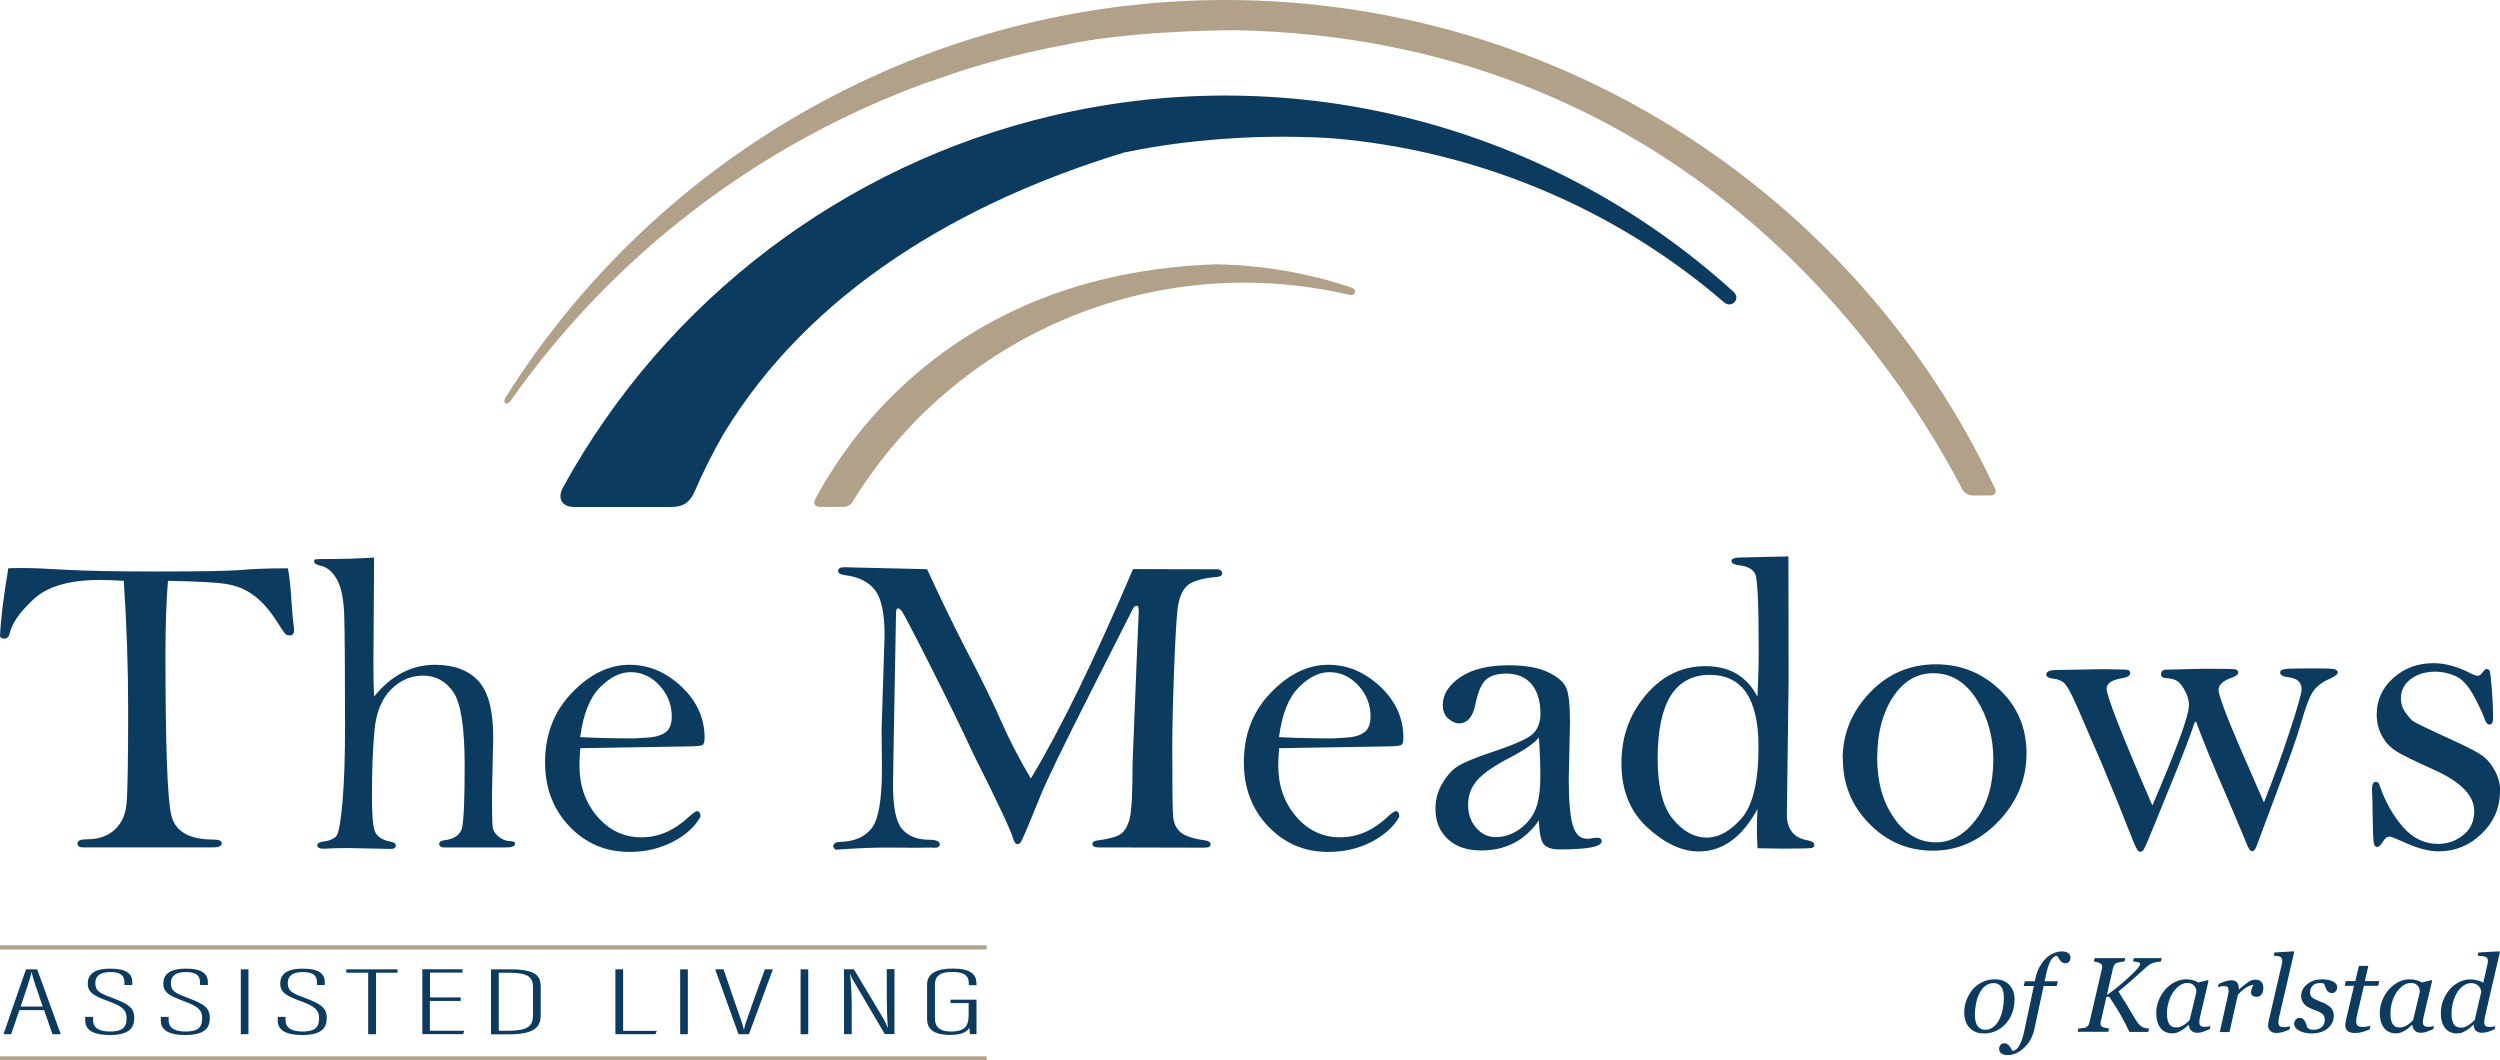 <?xml version="1.0" encoding="UTF-8"?><svg id="Layer_1" xmlns="http://www.w3.org/2000/svg" viewBox="0 0 258.09 109.48"><defs><style>.cls-1,.cls-2{fill:#0c3b60;}.cls-3,.cls-2{fill-rule:evenodd;}.cls-3,.cls-4{fill:#b0a188;}</style></defs><g id="Layer_1-2"><rect class="cls-4" y="97.59" width="101.85" height=".43"/><rect class="cls-4" y="109.05" width="101.85" height=".43"/><path class="cls-1" d="M2,104.28l-.85,2.49H.36l2.32-6.7h1.16l2.43,6.7h-.85l-.87-2.49h-2.55ZM4.41,103.91c-.64-1.81-1.04-3.02-1.14-3.52h-.04c-.04.48-.62,2.06-1.1,3.52h2.28Z"/><path class="cls-1" d="M9.61,104.97v.36c0,.76.6,1.16,1.74,1.16s1.72-.31,1.72-1.35c0-.85-.39-1.23-1.83-1.76-1.47-.55-2.18-.87-2.18-1.85,0-.81.5-1.54,2.34-1.53,1.55,0,2.26.45,2.26,1.42v.27h-.81v-.26c0-.64-.29-1.08-1.47-1.08s-1.54.52-1.54,1.12c0,.78.33,1.02,1.66,1.51,1.76.67,2.36,1.02,2.36,2.13,0,.93-.44,1.74-2.51,1.74-1.91,0-2.55-.62-2.55-1.5v-.37h.79Z"/><path class="cls-1" d="M17.41,104.97v.36c0,.76.6,1.16,1.74,1.16s1.72-.31,1.72-1.35c0-.85-.39-1.23-1.83-1.76-1.47-.55-2.18-.87-2.18-1.85,0-.81.5-1.54,2.34-1.53,1.55,0,2.26.45,2.26,1.42v.27h-.81v-.26c0-.64-.29-1.08-1.47-1.08s-1.54.52-1.54,1.12c0,.78.33,1.02,1.66,1.51,1.76.67,2.36,1.02,2.36,2.13,0,.93-.44,1.74-2.51,1.74-1.91,0-2.55-.62-2.55-1.5v-.37h.79Z"/><path class="cls-1" d="M25.65,100.07v6.7h-.79v-6.7h.79Z"/><path class="cls-1" d="M29.48,104.97v.36c0,.76.6,1.16,1.74,1.16s1.72-.31,1.72-1.35c0-.85-.39-1.23-1.83-1.76-1.47-.55-2.18-.87-2.18-1.85,0-.81.5-1.54,2.34-1.53,1.55,0,2.26.45,2.26,1.42v.27h-.81v-.26c0-.64-.29-1.08-1.47-1.08s-1.54.52-1.54,1.12c0,.78.33,1.02,1.66,1.51,1.76.67,2.36,1.02,2.36,2.13,0,.93-.44,1.74-2.51,1.74-1.91,0-2.55-.62-2.55-1.5v-.37h.79Z"/><path class="cls-1" d="M38.01,100.42h-2.26v-.35h5.29v.35h-2.22v6.35h-.81v-6.35Z"/><path class="cls-1" d="M47.55,103.33h-3.17v3.08h3.55l-.12.35h-4.21v-6.7h4.15v.35h-3.36v2.56h3.17v.36Z"/><path class="cls-1" d="M50.7,100.07h2.05c3.05,0,3.07,1.05,3.07,1.94v2.73c0,1.03-.29,2.04-3.26,2.04h-1.87v-6.7ZM51.49,106.41h1c1.95,0,2.53-.48,2.53-1.54v-2.96c0-.93-.35-1.49-2.49-1.49h-1.04v5.99Z"/><path class="cls-1" d="M63.54,100.07h.79v6.35h3.48l-.15.35h-4.13v-6.7Z"/><path class="cls-1" d="M71.01,100.07v6.7h-.79v-6.7h.79Z"/><path class="cls-1" d="M74.7,100.07l1.12,3.29c.33.97.85,2.32.97,2.93h.02c.1-.61.64-1.95.95-2.9l1.2-3.32h.83l-2.47,6.7h-1.08l-2.41-6.7h.85Z"/><path class="cls-1" d="M83.44,100.07v6.7h-.79v-6.7h.79Z"/><path class="cls-1" d="M87.13,106.76v-6.7h1.02l2.88,4.81c.33.55.5.94.58,1.19h.04c-.06-.98-.1-1.92-.1-3.01v-3h.79v6.7h-1l-3.21-5.46c-.21-.34-.29-.59-.35-.75h-.02c.08.8.17,2.04.17,3.26v2.96h-.79Z"/><path class="cls-1" d="M100.8,106.76h-.66c-.02-.1-.06-.5-.06-.66-.31.55-1.08.74-1.99.74-1.78,0-2.38-.65-2.38-1.65v-3.56c0-1.1.95-1.64,2.63-1.64,1.91,0,2.47.61,2.47,1.59v.13h-.79v-.11c0-.58-.12-1.26-1.7-1.26-1.16,0-1.8.33-1.8,1.32v3.48c0,.78.39,1.35,1.66,1.35,1.62,0,1.82-.76,1.82-1.79v-1.15h-1.87v-.35h2.68v3.57Z"/><path class="cls-1" d="M207.97,103.22c0,.42-.07.85-.21,1.27-.14.42-.35.79-.62,1.11-.28.33-.61.59-1,.79-.39.2-.84.3-1.35.3-.6,0-1.08-.19-1.45-.58-.37-.38-.56-.9-.56-1.55,0-.48.08-.92.24-1.33s.37-.77.63-1.09c.27-.31.6-.56,1-.75.39-.19.82-.29,1.29-.29.64,0,1.14.19,1.5.58.36.39.54.9.54,1.53ZM206.87,103.01c0-.51-.09-.89-.27-1.14-.18-.25-.44-.38-.78-.38-.3,0-.58.09-.84.27-.26.18-.49.48-.68.89-.15.31-.25.66-.32,1.04s-.1.73-.1,1.06c0,.51.09.9.27,1.16s.45.4.8.4c.32,0,.6-.1.85-.3.25-.2.45-.46.6-.76.15-.3.27-.65.35-1.04.08-.39.12-.79.12-1.2Z"/><path class="cls-1" d="M210.98,101.77l-.95,4.44c-.17.79-.52,1.45-1.06,1.95-.54.5-1.1.76-1.67.76-.31,0-.55-.06-.7-.18s-.22-.27-.22-.45c0-.15.05-.29.14-.41.09-.12.23-.18.4-.18.11,0,.21.02.29.08.08.05.16.11.22.19.05.06.11.14.17.25.06.1.12.19.16.27.28-.02.51-.21.71-.56.2-.35.37-.85.51-1.5l.99-4.64h-1.05l.11-.49h1.04l.08-.37c.09-.41.22-.79.41-1.12.19-.33.4-.62.63-.85.23-.23.5-.41.79-.54.29-.13.58-.2.85-.2.31,0,.55.06.7.18.15.12.22.27.22.45,0,.15-.04.29-.13.41s-.22.18-.41.18c-.11,0-.21-.02-.29-.07-.08-.05-.16-.11-.22-.19-.07-.09-.13-.17-.17-.25-.04-.08-.1-.17-.16-.26-.25.01-.47.17-.66.49s-.36.84-.51,1.57l-.12.57h1.36l-.11.49h-1.34Z"/><path class="cls-1" d="M223.17,98.91l-.08.35s-.09,0-.21.02c-.12.01-.23.03-.35.06-.14.03-.28.08-.42.13-.13.06-.26.14-.38.24-.47.42-.97.87-1.51,1.35-.54.48-1.05.91-1.52,1.3.32.5.62.99.92,1.48.3.49.58.97.86,1.44.1.17.21.32.34.46.12.13.24.23.36.29.08.05.19.08.33.11.14.03.26.04.35.04l-.09.35h-1.94c-.29-.62-.6-1.23-.95-1.83s-.72-1.2-1.13-1.79h-.29l-.59,2.57s-.01.06-.02.09c0,.03,0,.06,0,.09,0,.09.01.16.04.21s.08.1.17.15c.05.03.15.06.31.09.16.04.28.06.36.06l-.08.35h-3.16l.08-.35c.09,0,.21-.02.37-.03.16-.01.27-.04.34-.06.13-.05.23-.12.29-.21.07-.09.11-.2.14-.33l1.29-5.55s.01-.06.02-.1,0-.06,0-.1c0-.08-.02-.15-.05-.2-.03-.06-.08-.1-.16-.14-.06-.04-.16-.07-.29-.11-.13-.04-.25-.06-.36-.08l.08-.35h3.16l-.08.35c-.1,0-.23.02-.39.05-.16.03-.28.06-.36.08-.13.04-.23.12-.29.22-.06.1-.11.21-.14.33l-.62,2.71h.1c.51-.36,1.02-.76,1.51-1.19s.9-.81,1.22-1.13c.19-.2.34-.36.44-.5.1-.13.15-.24.15-.33,0-.06-.06-.12-.19-.16s-.3-.07-.54-.08l.08-.35h2.86Z"/><path class="cls-1" d="M225.96,105.82h-.04c-.08.07-.17.15-.28.25-.11.1-.24.19-.38.28-.14.09-.29.17-.46.23-.16.07-.34.1-.54.1-.52,0-.93-.19-1.22-.56-.29-.37-.44-.88-.44-1.53,0-.44.08-.88.25-1.3.16-.42.39-.79.68-1.13.28-.32.6-.58.98-.77s.77-.29,1.17-.29c.25,0,.5.03.73.1.23.07.41.15.54.23l.99-.25.06.08-.82,3.47c-.03.11-.06.25-.09.41-.03.16-.04.28-.04.35,0,.2.04.34.13.41.09.07.23.11.44.11.07,0,.16-.01.29-.03.13-.02.22-.04.29-.07l-.08.34c-.32.13-.56.22-.72.28-.16.06-.35.09-.58.09-.26,0-.46-.08-.61-.23-.15-.15-.23-.34-.25-.58ZM226.74,102.42c0-.12-.01-.23-.04-.34s-.08-.21-.16-.3c-.07-.09-.17-.16-.29-.22s-.28-.08-.47-.08c-.26,0-.52.09-.76.26s-.47.4-.67.69c-.19.27-.34.6-.46.99-.12.39-.18.78-.18,1.18,0,.22.01.41.04.58.03.17.07.32.15.46.07.14.17.24.29.32.13.08.29.11.49.11s.41-.06.63-.17c.22-.11.47-.31.74-.59l.69-2.89Z"/><path class="cls-1" d="M233.66,101.98c0,.1-.02.21-.04.33-.03.12-.07.22-.12.3-.06.1-.13.17-.21.22-.08.05-.19.08-.33.08-.19,0-.34-.05-.44-.14-.1-.1-.14-.2-.14-.32,0-.11.03-.24.08-.37.05-.14.11-.27.17-.41-.04,0-.11.01-.21.04-.1.02-.22.07-.36.14-.14.07-.3.17-.47.31-.18.14-.37.32-.56.54l-.87,3.85h-1l.78-3.48c.02-.09.04-.21.08-.39s.05-.3.05-.38c0-.2-.03-.33-.1-.4s-.21-.1-.41-.1c-.08,0-.18.01-.3.04-.12.03-.22.05-.29.07l.08-.34c.28-.12.53-.22.74-.28.21-.06.4-.09.55-.09.29,0,.49.08.61.23.12.16.18.39.18.7h.03c.43-.37.75-.63.97-.77.22-.15.45-.22.69-.22.11,0,.22.01.33.04.11.03.2.08.27.15.08.08.14.16.18.26.04.1.06.24.06.43Z"/><path class="cls-1" d="M236.84,98.3l-1.5,6.47c-.03.14-.06.27-.09.41-.03.14-.04.25-.04.33,0,.2.05.34.14.42.09.08.24.11.44.11.07,0,.18,0,.32-.03.14-.02.25-.04.32-.06l-.08.34c-.32.13-.57.22-.74.27s-.37.08-.59.08c-.29,0-.5-.07-.65-.22-.15-.15-.22-.33-.22-.55,0-.08,0-.17.02-.26.02-.09.04-.2.07-.34l1.31-5.66c.03-.11.04-.19.05-.23,0-.04.01-.1.01-.16,0-.13-.02-.23-.06-.3-.04-.07-.11-.12-.18-.16-.08-.03-.17-.05-.29-.06-.12-.01-.23-.02-.35-.04l.08-.33,2-.12.05.08Z"/><path class="cls-1" d="M238.69,106.69c-.53,0-.97-.09-1.32-.28-.35-.19-.53-.43-.53-.74,0-.14.05-.28.16-.4.1-.13.23-.19.38-.19.14,0,.26.03.35.1s.16.14.21.23c.05.09.1.2.14.33s.08.23.11.32c.05.06.13.12.22.17.09.05.23.08.41.08.39,0,.68-.1.88-.29.2-.19.3-.46.3-.79,0-.24-.09-.44-.28-.58-.19-.15-.46-.28-.83-.4-.13-.04-.29-.11-.47-.2s-.32-.18-.43-.28c-.13-.12-.23-.25-.31-.41-.08-.16-.12-.34-.12-.56,0-.46.21-.86.62-1.19.41-.34.91-.5,1.51-.5.14,0,.29,0,.45.02.16.01.34.05.53.12.17.06.31.14.43.25.12.11.18.26.18.44,0,.15-.05.28-.15.4-.1.12-.23.18-.39.18-.13,0-.24-.03-.33-.09-.09-.06-.16-.13-.21-.23-.06-.1-.1-.2-.14-.31-.04-.11-.08-.22-.12-.33-.07-.03-.13-.05-.18-.06-.05-.01-.12-.02-.21-.02-.35,0-.62.09-.8.28-.18.19-.27.41-.27.67s.08.44.25.57c.16.13.43.26.81.4.49.18.84.38,1.06.6.22.23.33.51.33.84,0,.55-.21.99-.63,1.33-.42.34-.95.51-1.58.51Z"/><path class="cls-1" d="M243.11,106.64c-.34,0-.59-.07-.75-.21-.16-.14-.24-.34-.24-.59,0-.08,0-.16.02-.23.01-.07.03-.16.04-.25l.84-3.59h-.96l.11-.49h.98l.38-1.57h.97l-.36,1.57h1.49l-.11.49h-1.48l-.69,2.96c-.03.14-.06.27-.08.39s-.03.24-.03.33c0,.2.05.34.15.43.1.09.28.14.54.14.09,0,.22-.01.39-.04s.3-.05.39-.09l-.09.39c-.25.1-.49.18-.71.25-.22.07-.48.11-.79.11Z"/><path class="cls-1" d="M249.04,105.82h-.04c-.08.07-.17.15-.28.25-.11.1-.24.19-.38.28-.14.09-.29.17-.46.23-.16.07-.34.1-.54.1-.52,0-.93-.19-1.22-.56-.29-.37-.44-.88-.44-1.53,0-.44.08-.88.25-1.3.16-.42.39-.79.68-1.13.28-.32.6-.58.98-.77s.77-.29,1.17-.29c.25,0,.5.03.73.1.23.07.41.15.54.23l.99-.25.06.08-.82,3.47c-.03.11-.06.25-.09.41-.03.16-.04.28-.04.35,0,.2.04.34.13.41.09.07.23.11.44.11.07,0,.16-.01.29-.03.13-.02.22-.04.29-.07l-.08.34c-.32.13-.56.22-.72.28-.16.06-.35.09-.58.09-.26,0-.46-.08-.61-.23-.15-.15-.23-.34-.25-.58ZM249.81,102.42c0-.12-.01-.23-.04-.34s-.08-.21-.16-.3c-.07-.09-.17-.16-.29-.22s-.28-.08-.47-.08c-.26,0-.52.09-.76.26s-.47.4-.67.69c-.19.27-.34.6-.46.99-.12.39-.18.78-.18,1.18,0,.22.01.41.04.58.03.17.07.32.15.46.07.14.17.24.29.32.13.08.29.11.49.11s.41-.06.63-.17c.22-.11.47-.31.74-.59l.69-2.89Z"/><path class="cls-1" d="M255.39,105.79h-.04c-.08.07-.18.16-.31.27-.12.11-.26.21-.39.29-.17.11-.33.19-.47.25-.15.06-.32.09-.54.09-.52,0-.93-.19-1.22-.56s-.44-.88-.44-1.53c0-.45.08-.89.24-1.31.16-.42.38-.79.65-1.12.27-.32.59-.57.97-.77.38-.2.77-.29,1.19-.29.25,0,.49.03.73.1.24.06.45.14.6.24l.42-1.83c.02-.1.04-.17.05-.23,0-.05.01-.11.01-.18,0-.13-.03-.23-.08-.3-.05-.07-.12-.12-.22-.15-.09-.03-.2-.05-.35-.06-.15-.01-.29-.02-.41-.04l.07-.33,2.18-.12.05.08-1.49,6.44c-.03.12-.06.25-.09.41-.03.15-.04.27-.04.35,0,.2.04.34.13.42.09.07.23.11.44.11.07,0,.16-.01.29-.03s.22-.04.29-.07l-.08.34c-.3.14-.55.23-.75.28s-.38.08-.55.08c-.26,0-.46-.07-.62-.2-.15-.13-.23-.34-.23-.63ZM256.15,102.37c0-.1-.03-.21-.08-.3s-.11-.19-.18-.27c-.08-.09-.19-.16-.32-.22-.13-.06-.29-.09-.46-.09-.28,0-.54.09-.78.26-.25.17-.46.4-.65.69-.18.28-.32.61-.43,1-.11.39-.16.78-.16,1.17,0,.22.01.41.04.58.03.17.07.32.15.47.07.13.16.24.29.31s.29.12.5.12.41-.06.64-.18c.23-.12.49-.33.77-.62l.68-2.91Z"/><path class="cls-1" d="M12.78,59.96c-1.14-.06-1.95-.09-2.42-.09-3.16,0-5.46.66-6.88,1.98-1.42,1.32-2.25,2.5-2.48,3.53-.07.37-.27.55-.59.55-.15,0-.28-.07-.41-.21.07-1.74.36-4.1.86-7.06.7-.01,1.15-.02,1.34-.02,1.14,0,2.67.06,4.59.18,2.06.12,5.23.18,9.48.18s7.2-.05,8.52-.15c1.2-.12,2.85-.18,4.94-.18.18,1.05.29,2.15.35,3.29.09,1.3.17,2.22.26,2.74.01.12.02.24.02.37,0,.35-.15.53-.46.53-.19,0-.35-.06-.47-.19s-.41-.54-.84-1.24c-.76-1.19-1.55-2.08-2.37-2.69s-1.74-1-2.75-1.17c-1.01-.18-3.05-.29-6.13-.35-.18,2.21-.26,4.73-.26,7.57,0,9.4.2,14.94.6,16.62s1.84,2.52,4.31,2.52c.6,0,.9.12.9.37,0,.29-.29.44-.86.44h-13.5c-.35,0-.53-.14-.53-.42s.34-.42,1.03-.42c1.16,0,2.09-.33,2.8-.98s1.12-1.53,1.23-2.65.17-4.33.17-9.64c0-4.54-.15-9.02-.46-13.44Z"/><path class="cls-1" d="M38.62,71.91c1.77-2.19,3.87-3.28,6.3-3.28,1.93,0,3.41.55,4.45,1.65,1.03,1.1,1.55,3.05,1.55,5.86l-.13,5.82c0,1.86.02,2.99.07,3.38.04.4.25.74.62,1.03.37.29.74.45,1.11.46.39,0,.59.09.59.26,0,.26-.32.4-.97.4h-6.5c-.25-.06-.37-.18-.37-.37,0-.21.17-.33.5-.37,1.04-.13,1.65-.54,1.84-1.22s.29-2.84.29-6.49c0-3.92-.39-6.45-1.17-7.59-.78-1.13-1.82-1.7-3.11-1.7s-2.37.48-3.33,1.44c-.96.96-1.53,2.37-1.7,4.23-.18,1.86-.26,4.13-.26,6.81,0,1.81.09,3,.29,3.56s.73.92,1.62,1.1c.37.06.55.19.55.4,0,.23-.18.35-.53.35l-4.43-.09c-.95,0-1.78.02-2.48.07-.44,0-.66-.12-.66-.35,0-.2.18-.33.53-.37.7-.09,1.18-.29,1.43-.59s.46-1.49.64-3.54.26-4.68.26-7.89c0-5.72-.03-9.47-.08-11.24-.05-1.78-.31-3.06-.78-3.86-.47-.8-1.04-1.26-1.71-1.39-.41-.09-.62-.23-.62-.44,0-.12.05-.19.14-.21s.57-.03,1.42-.03c1.43,0,2.98-.05,4.63-.15l-.07,10.92c0,1.39.02,2.55.07,3.47Z"/><path class="cls-1" d="M59.91,77.24c-.06.75-.09,1.34-.09,1.78,0,2.08.61,3.83,1.84,5.27,1.23,1.43,2.74,2.15,4.54,2.15s3.4-.7,4.91-2.11c.44-.4.72-.59.84-.59.23,0,.36.19.37.57-.56,1.02-1.51,1.89-2.85,2.59-1.35.7-2.85,1.05-4.5,1.05-2.43,0-4.49-.87-6.17-2.62-1.68-1.75-2.53-3.96-2.53-6.64,0-2.87.93-5.26,2.78-7.18s3.83-2.88,5.94-2.88c1.98,0,3.76.75,5.36,2.25,1.59,1.5,2.39,3.26,2.39,5.28,0,.31-.05.53-.14.68-.09.15-.66.22-1.68.22l-11,.18ZM59.91,76.1c1.91.09,3.76.13,5.55.13l1.17-.07c.88-.03,1.55-.2,2.02-.52.47-.31.7-.87.7-1.66,0-1.23-.42-2.3-1.27-3.22-.84-.91-1.84-1.37-2.98-1.37-1.06,0-2.11.52-3.16,1.57-1.05,1.05-1.73,2.76-2.04,5.13Z"/><path class="cls-1" d="M95.7,58.75c1.48,3.21,2.86,6.04,4.13,8.5,1.54,2.94,2.74,5.39,3.59,7.34.86,1.95,1.86,3.87,3,5.78,3.03-5.02,6.55-12.23,10.55-21.62l8.74.02c.31.05.46.18.46.41s-.18.35-.53.38c-1.55.13-2.59.44-3.11.93-.52.49-.84,1.31-.97,2.47-.12,1.16-.25,3.31-.36,6.45-.12,3.15-.18,5.77-.18,7.86,0,4.02.03,6.37.09,7.04s.31,1.2.75,1.59c.44.4,1.3.68,2.57.86.37.06.55.2.55.42s-.23.33-.68.33l-8.54-.02h-2.24c-.5,0-.75-.12-.75-.35,0-.21.17-.33.5-.37,1.23-.16,2.04-.39,2.45-.68.4-.29.7-.82.9-1.57.2-.75.3-2.63.3-5.64l.42-10.55.22-5.21c0-.4-.06-.59-.18-.59-.18,0-.32.12-.44.35l-4.35,8.59c-2.78,5.49-4.49,9.01-5.12,10.55l-1.36,3.32c-.42,1.01-.68,1.56-.77,1.66-.09.1-.19.14-.31.14-.18,0-.32-.19-.44-.57-.26-.91-1.62-3.79-4.07-8.66-1.27-2.74-2.8-5.87-4.58-9.38-1.78-3.52-2.74-5.35-2.89-5.5s-.26-.23-.33-.23c-.15,0-.22.18-.22.55l-.24,13.3-.07,4.39c0,2.33.32,3.85.96,4.57s1.55,1.08,2.73,1.08c.76,0,1.14.16,1.14.48,0,.23-.18.35-.55.35l-.46-.02-1.43.02-3.1-.02c-1.35,0-3.08.07-5.2.22-.18-.12-.26-.23-.26-.35,0-.29.26-.45.77-.46,1.46-.04,2.54-.53,3.23-1.45.69-.92,1.03-2.99,1.03-6.2l-.04-3.87.31-9.8c0-2.29-.34-3.85-1.01-4.69-.67-.84-1.66-1.34-2.96-1.5-.56-.07-.83-.22-.83-.45,0-.26.21-.39.61-.39.22,0,.48,0,.79.02l7.77.18Z"/><path class="cls-1" d="M132.05,77.24c-.06.75-.09,1.34-.09,1.78,0,2.08.61,3.83,1.84,5.27,1.23,1.43,2.74,2.15,4.54,2.15s3.4-.7,4.91-2.11c.44-.4.72-.59.84-.59.23,0,.36.19.37.57-.56,1.02-1.51,1.89-2.85,2.59-1.35.7-2.85,1.05-4.5,1.05-2.43,0-4.49-.87-6.17-2.62-1.68-1.75-2.53-3.96-2.53-6.64,0-2.87.93-5.26,2.78-7.18s3.83-2.88,5.94-2.88c1.98,0,3.76.75,5.36,2.25,1.59,1.5,2.39,3.26,2.39,5.28,0,.31-.05.53-.14.68-.09.15-.66.22-1.68.22l-11,.18ZM132.05,76.1c1.91.09,3.76.13,5.55.13l1.17-.07c.88-.03,1.55-.2,2.02-.52.47-.31.7-.87.7-1.66,0-1.23-.42-2.3-1.27-3.22-.84-.91-1.84-1.37-2.98-1.37-1.06,0-2.11.52-3.16,1.57-1.05,1.05-1.73,2.76-2.04,5.13Z"/><path class="cls-1" d="M158.88,84.68c-.72,1.04-1.57,1.82-2.57,2.34-1,.52-2.12.78-3.38.78-1.48,0-2.64-.4-3.48-1.19-.84-.79-1.26-1.83-1.26-3.12,0-.97.25-1.87.76-2.7.5-.83,1.08-1.44,1.73-1.8.65-.37,1.8-.83,3.44-1.38,2.34-.78,3.75-1.42,4.21-1.93.47-.51.7-1.18.7-2,0-1.31-.31-2.32-.92-3.05-.61-.73-1.49-1.09-2.61-1.09-.92,0-1.62.21-2.09.62-.47.43-.83,1.26-1.08,2.49-.26,1.35-.84,2.03-1.73,2.03-.32,0-.68-.16-1.07-.48-.39-.32-.58-.8-.58-1.43,0-1.1.61-2.05,1.82-2.87s2.88-1.22,5.01-1.22c1.68,0,3.03.24,4.03.71,1,.48,1.63,1.02,1.89,1.64.26.62.38,1.8.38,3.56l-.13,5.8c0,2.24.14,3.84.41,4.78.27.95.77,1.42,1.5,1.42.15,0,.35-.02.62-.07l.37-.04c.34,0,.5.12.5.37,0,.56-1.44.84-4.33.84-.83,0-1.39-.19-1.68-.58-.29-.39-.44-1.2-.47-2.43ZM158.88,76.12c-.44.57-1.43,1.27-2.99,2.09-1.54.79-2.64,1.54-3.32,2.26-.67.73-1.01,1.61-1.01,2.63,0,.92.27,1.71.82,2.35s1.23.97,2.05.97,1.65-.26,2.39-.78c.75-.52,1.3-1.18,1.66-1.99.36-.8.54-2,.54-3.58,0-1.19-.05-2.5-.15-3.95Z"/><path class="cls-1" d="M184.63,57.44c.01,3.13.02,7.36.02,12.69l-.18,13.94c0,1.54.71,2.43,2.13,2.68.47.09.7.24.7.46,0,.18-.08.29-.25.33s-1.14.07-2.91.07c-.91-.01-1.81-.03-2.7-.04-.04-.89-.07-1.54-.07-1.93,0-.5.02-1.21.07-2.13-.79,1.46-1.69,2.56-2.7,3.29-1.01.73-2.13,1.1-3.36,1.1-1.74,0-3.51-.82-5.3-2.46-1.79-1.64-2.69-3.85-2.69-6.63s.84-5.06,2.51-7.05c1.68-1.99,3.74-2.99,6.18-2.99,1.23,0,2.29.26,3.18.78.89.52,1.62,1.31,2.17,2.36.09-1.72.13-3.35.13-4.87,0-4.66-.12-7.25-.35-7.76-.23-.51-.78-.82-1.65-.92-.54-.07-.81-.22-.81-.43,0-.26.34-.38,1.03-.38l4.83-.11ZM181.54,77.11c0-2.49-.42-4.35-1.26-5.59-.84-1.24-2.11-1.85-3.81-1.85s-3.1.72-4,2.16c-.89,1.44-1.34,3.6-1.34,6.49s.53,5,1.59,6.26,2.21,1.89,3.46,1.89,2.45-.66,3.61-1.99c1.16-1.32,1.75-3.78,1.75-7.37Z"/><path class="cls-1" d="M190.23,78.32c0-2.57.93-4.84,2.79-6.8s4.14-2.94,6.85-2.94c2.55,0,4.74.88,6.58,2.63s2.76,3.95,2.76,6.58-.97,5-2.9,7.01c-1.93,2.01-4.19,3.02-6.76,3.02s-4.73-.92-6.56-2.77c-1.83-1.85-2.74-4.09-2.74-6.72ZM193.79,78.19c0,2.51.58,4.6,1.75,6.27,1.16,1.67,2.6,2.5,4.31,2.5,1.57,0,2.95-.78,4.14-2.35,1.19-1.56,1.79-3.64,1.79-6.23,0-2.31-.58-4.37-1.72-6.17-1.15-1.81-2.64-2.71-4.47-2.71-1.7,0-3.09.82-4.17,2.47-1.08,1.64-1.62,3.72-1.62,6.22Z"/><path class="cls-1" d="M222.21,83.14c2.51-5.85,3.77-9.29,3.77-10.32,0-.5-.14-1-.41-1.5-.27-.5-.53-.84-.79-1.01-.26-.17-.64-.27-1.15-.3-.35-.01-.53-.15-.53-.4,0-.32.19-.48.57-.48l3.89-.09c1.87,0,2.93.02,3.16.05.23.04.35.16.35.36,0,.19-.24.37-.72.53-.88.31-1.32.73-1.32,1.27,0,.16.13.64.41,1.44.27.8.81,2.15,1.62,4.05l2.66,6.1c.99-2.5,1.89-4.98,2.69-7.43.8-2.45,1.2-3.87,1.2-4.24,0-.75-.47-1.17-1.41-1.26-.54-.06-.81-.23-.81-.5,0-.2.23-.33.7-.36.47-.04,1.45-.05,2.94-.05.98,0,1.61.02,1.89.07s.42.16.42.35-.29.42-.88.68c-.73.32-1.28.74-1.65,1.26-.37.52-.78,1.61-1.25,3.26-.38,1.35-1.22,3.73-2.52,7.16l-2.1,5.62c-.12.32-.27.48-.46.48s-.42-.37-.68-1.1c-.19-.48-.82-1.98-1.89-4.48-1.46-3.35-2.53-5.96-3.2-7.82l-.15.12c-.42,1.26-1.05,2.92-1.88,4.98l-2.28,5.6c-.67,1.67-1.06,2.55-1.17,2.63-.11.09-.2.13-.28.13-.19,0-.41-.31-.66-.94-1.2-3.07-2.31-5.8-3.32-8.19l-2.51-5.8c-.64-1.47-1.12-2.32-1.42-2.55-.3-.23-.65-.36-1.04-.39-.5-.06-.75-.2-.75-.42,0-.32.33-.48.99-.48l4.98-.09,2.06.04c.42,0,.64.11.64.33,0,.29-.29.48-.86.57-1.05.17-1.58.53-1.58,1.07,0,.77,1.57,4.78,4.71,12.04Z"/><path class="cls-1" d="M258.09,81.69c0,1.69-.63,3.15-1.88,4.37-1.26,1.22-2.75,1.83-4.47,1.83-1.02,0-2.24-.33-3.66-.99-.77-.35-1.23-.53-1.38-.53-.25,0-.47.15-.66.46-.24.41-.46.61-.67.61-.18,0-.29-.21-.34-.63-.04-.42-.08-1.36-.09-2.84-.01-1.27-.04-2.09-.07-2.46,0-.54.14-.81.43-.81.17,0,.29.14.38.42.57,1.67,1.37,3.08,2.39,4.25s2.23,1.75,3.62,1.75c.98,0,1.84-.3,2.6-.91.76-.61,1.14-1.43,1.14-2.47,0-1.61-1.39-3.04-4.18-4.28-1.91-.86-3.19-1.48-3.83-1.88-.64-.4-1.15-.93-1.51-1.6-.37-.67-.55-1.41-.55-2.2,0-1.51.57-2.77,1.72-3.79,1.14-1.02,2.53-1.53,4.16-1.53,1.2,0,2.52.37,3.96,1.12.23.12.44.18.62.18.15,0,.31-.12.48-.36.17-.23.31-.34.41-.34.13,0,.23.06.3.17s.15.76.24,1.94c.09,1.18.13,2.16.13,2.92,0,.47-.12.71-.37.71-.22,0-.39-.21-.53-.63-.12-.39-.47-1.14-1.05-2.25-.59-1.11-1.23-1.81-1.92-2.12-.7-.31-1.38-.46-2.05-.46-1.05,0-1.92.26-2.59.77-.67.51-1.01,1.18-1.01,1.99,0,.51.14.97.42,1.38.28.41.54.72.78.92.24.2,1.64.88,4.18,2.03,1.58.72,2.62,1.27,3.12,1.65.5.39.91.91,1.25,1.57s.5,1.34.5,2.06Z"/><path class="cls-3" d="M109.79,4.66c-3.5.66-6.95,1.52-10.32,2.58l-4.11,1.4c-17.08,6.29-32.05,17.66-42.69,32.8-.15.22-.35.26-.48.19-.13-.08-.19-.28-.05-.51C68.05,15.76,96.04,0,126.51,0c34.24,0,65.09,19.88,79.46,50.46.09.19.08.35.02.46-.09.16-.31.23-.54.23h-1.67c-.27,0-.5-.04-.7-.14-.22-.11-.4-.29-.53-.56-8.43-16.11-30.69-46.45-74.96-47.33-3.03,0-11.87.22-17.79,1.54Z"/><path class="cls-3" d="M125.63,27.29c4.73.08,9.44.9,13.92,2.41.3.1.38.34.32.52-.06.17-.25.3-.53.23-10.1-2.38-20.4-1.34-29.48,2.53-8.84,3.76-16.54,10.21-21.82,18.78-.12.19-.25.33-.4.42-.18.11-.38.15-.64.15h-2.38c-.2,0-.36-.07-.45-.18-.13-.15-.14-.37-.02-.6,1.43-2.66,3.1-5.13,4.96-7.4,7.44-8.93,18.99-16.28,36.52-16.87Z"/><path class="cls-2" d="M115.97,15.77c-16.92,5.16-32.43,14.4-41.28,29.04-1.1,1.91-2.09,3.88-2.97,5.91-.25.57-.53.96-.9,1.22-.4.28-.91.4-1.56.4h-9.99c-.64,0-1.08-.23-1.28-.59-.21-.37-.17-.88.13-1.43,10.65-19.38,29.05-33.3,50.44-38.36,25.09-5.94,51.42.94,70.41,18.17.4.36.34.83.07,1.09-.25.25-.68.32-1.08-.03-11.31-9.75-25.6-15.68-40.46-16.92-9.14-.56-16.9.51-21.53,1.49Z"/></g></svg>